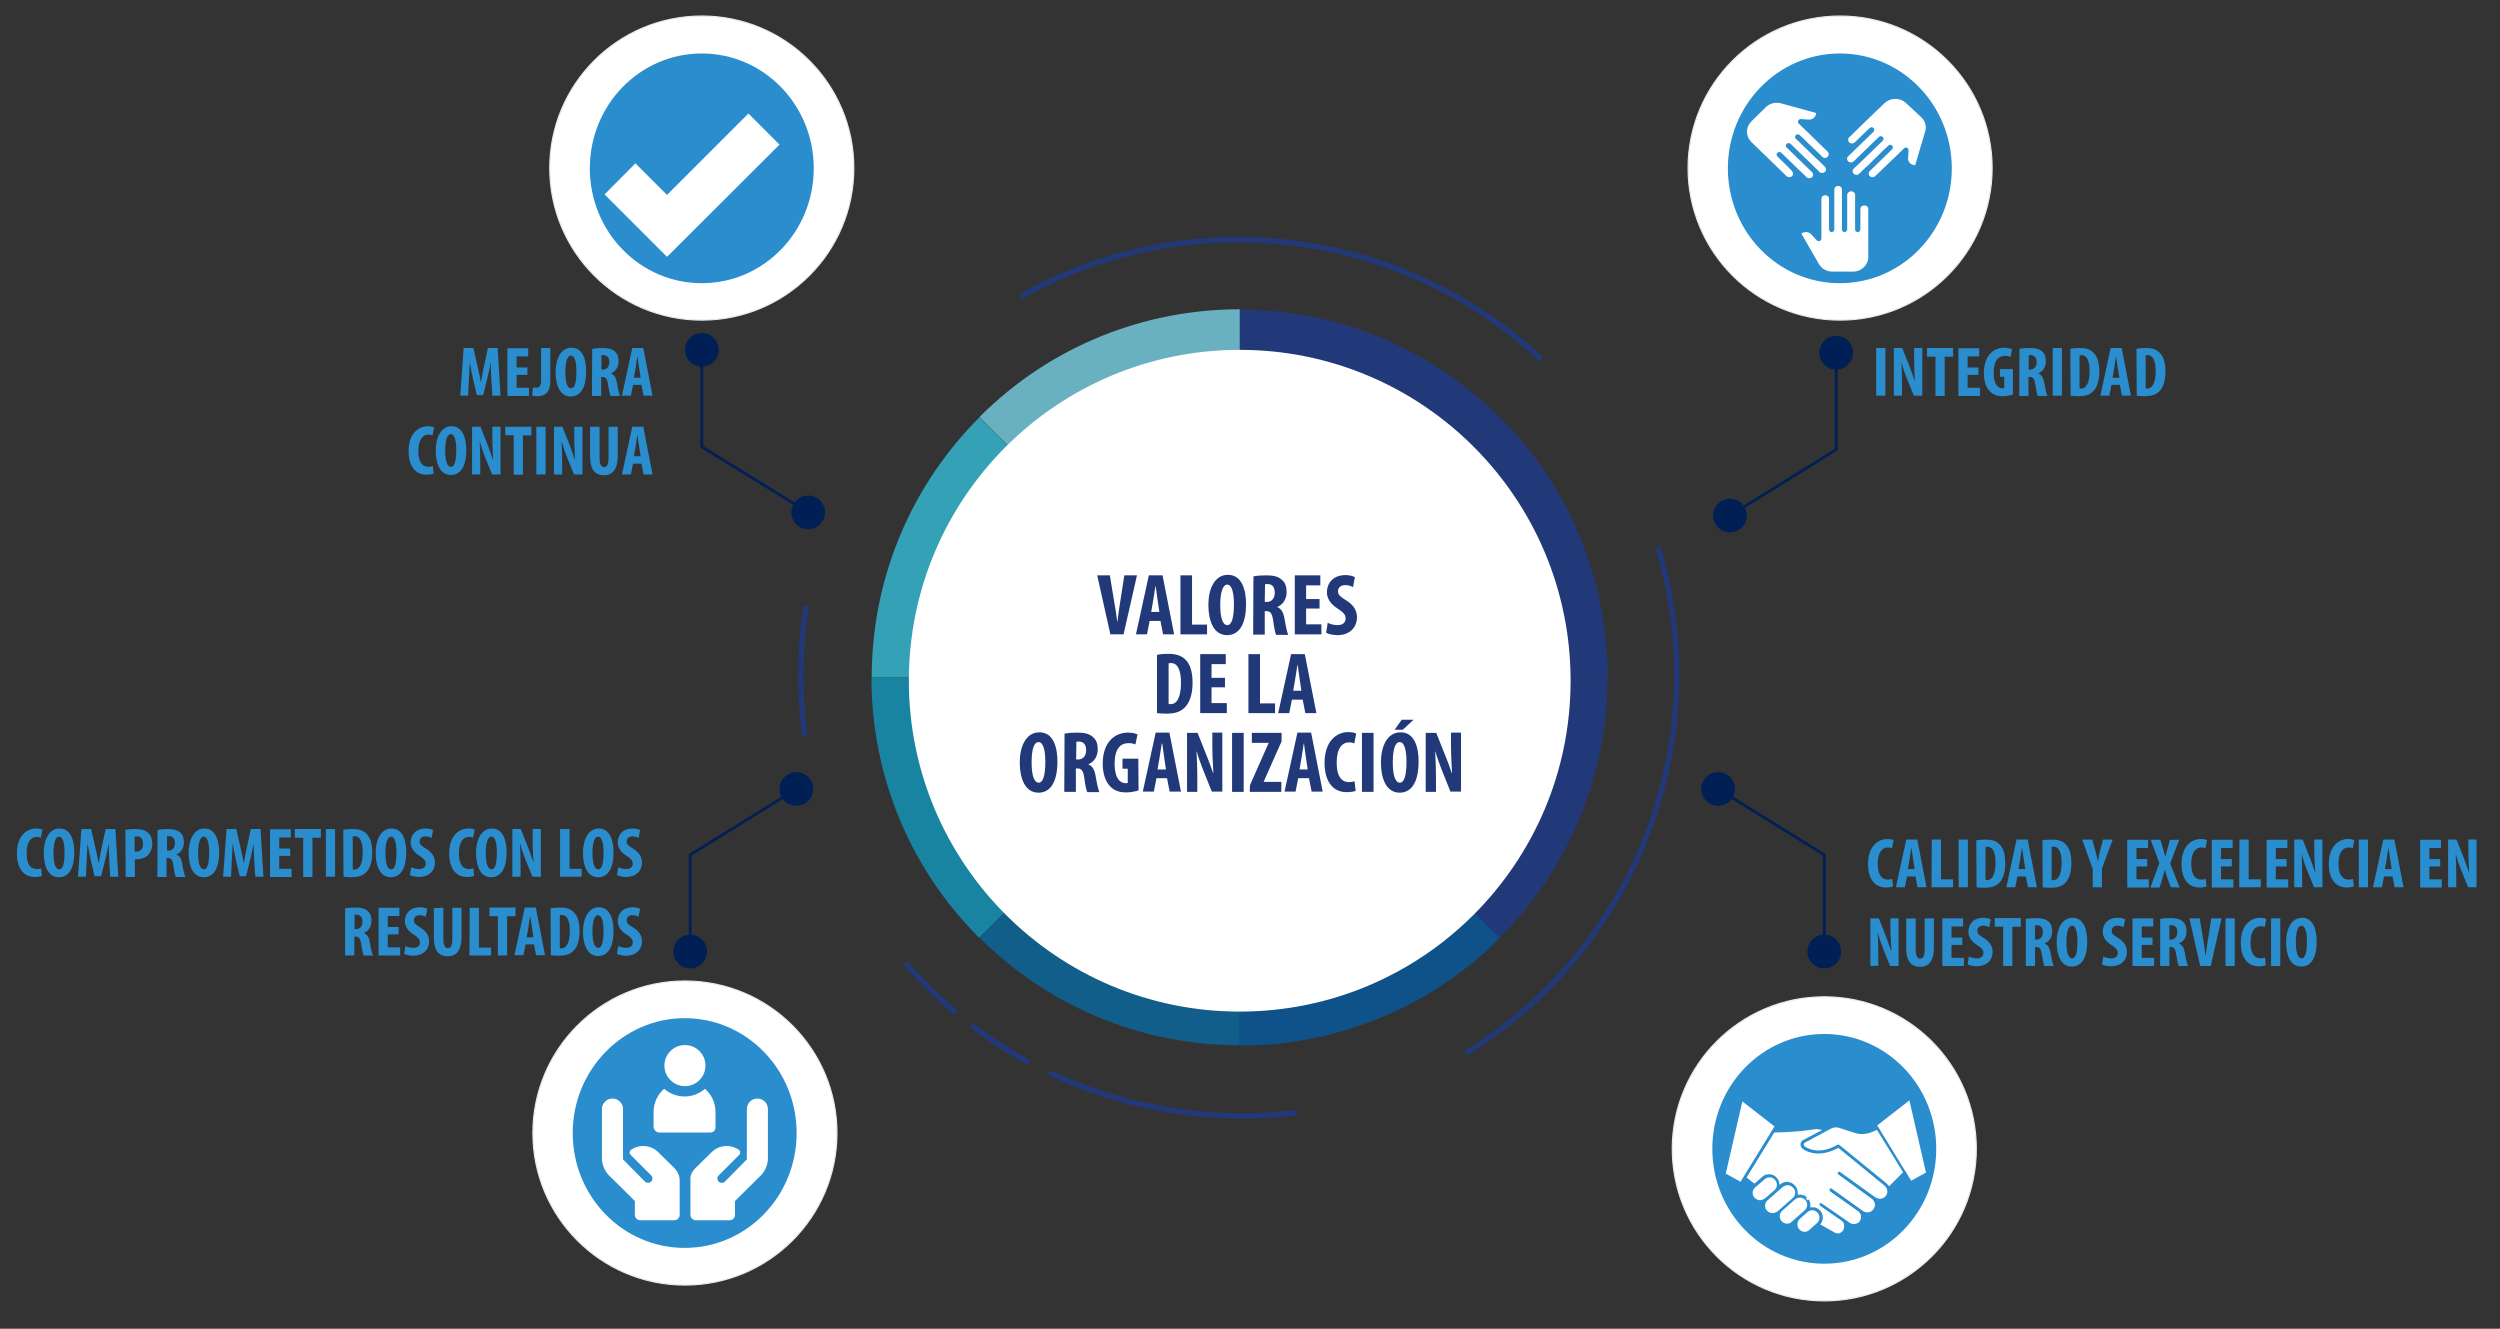 <?xml version="1.0" encoding="utf-8"?>
<!-- Generator: Adobe Illustrator 23.0.5, SVG Export Plug-In . SVG Version: 6.00 Build 0)  -->
<svg version="1.1" id="Capa_1" xmlns="http://www.w3.org/2000/svg" xmlns:xlink="http://www.w3.org/1999/xlink" x="0px" y="0px"
	 viewBox="0 0 949 504.4" style="enable-background:new 0 0 949 504.4;" xml:space="preserve">
<rect x="0" y="0" width="949" height="504.4" fill="#333333" stroke="none"/>
<style type="text/css">
	.st0{fill:#213979;}
	.st1{fill:#69B0C1;}
	.st2{fill:#34A1B7;}
	.st3{fill:#1984A2;}
	.st4{fill:#115E8B;}
	.st5{fill:#0F528A;}
	.st6{fill:#FFFFFF;}
	.st7{fill-rule:evenodd;clip-rule:evenodd;fill:#FFFFFF;stroke:#E6E9F0;stroke-width:0.478;stroke-miterlimit:10;}
	.st8{fill-rule:evenodd;clip-rule:evenodd;fill:#2A8DCE;}
	.st9{fill:#002055;}
	.st10{fill:none;stroke:#002055;stroke-width:1.063;stroke-miterlimit:10;}
	.st11{fill:#2A8DCE;}
	.st12{clip-path:url(#SVGID_2_);fill:#FFFFFF;}
	.st13{clip-path:url(#SVGID_4_);fill:#FFFFFF;}
	.st14{clip-path:url(#SVGID_6_);fill:#FFFFFF;}
</style>
<path class="st0" d="M569.3,158.4L569.3,158.4c-25.3-25.3-60.2-40.9-98.8-40.9v139.7L569.3,158.4z"/>
<path class="st1" d="M470.6,117.4L470.6,117.4c-35.8,0-71.5,13.6-98.8,40.9l98.8,98.8V117.4z"/>
<path class="st2" d="M371.8,158.4L371.8,158.4c-25.3,25.3-40.9,60.2-40.9,98.8h139.7L371.8,158.4z"/>
<path class="st3" d="M330.8,257.2L330.8,257.2c0,35.8,13.6,71.5,40.9,98.8l98.8-98.8L330.8,257.2z"/>
<path class="st4" d="M371.8,355.9L371.8,355.9c25.3,25.3,60.2,40.9,98.8,40.9V257.2L371.8,355.9z"/>
<path class="st5" d="M470.6,396.9L470.6,396.9c35.8,0,71.5-13.6,98.8-40.9l-98.8-98.8V396.9z"/>
<path class="st0" d="M569.3,356L569.3,356c25.3-25.3,40.9-60.2,40.9-98.8H470.6L569.3,356z"/>
<path class="st0" d="M610.3,257.2L610.3,257.2c0-35.8-13.6-71.5-40.9-98.8l-98.8,98.8H610.3z"/>
<circle class="st6" cx="470.6" cy="258.4" r="125.6"/>
<g>
	<g>
		<g>
			<path class="st0" d="M306.4,278.7c-2-15.9-1.9-31.8,0.5-47.6c0.2-1.3-1.8-1.9-2-0.6c-2.4,16.1-2.5,32.1-0.5,48.2
				C304.4,280,306.5,280,306.4,278.7L306.4,278.7z"/>
		</g>
	</g>
	<g>
		<g>
			<path class="st0" d="M363,383.2c-6.4-5.5-12.5-11.4-18-17.8c-0.9-1-2.3,0.5-1.5,1.5c5.6,6.4,11.6,12.3,18,17.8
				C362.6,385.5,364,384,363,383.2L363,383.2z"/>
		</g>
	</g>
	<g>
		<g>
			<path class="st0" d="M390.3,402c-7.1-3.9-13.9-8.4-20.4-13.2c-1.1-0.8-2.1,1-1,1.8c6.5,4.9,13.3,9.3,20.4,13.2
				C390.5,404.4,391.5,402.6,390.3,402L390.3,402z"/>
		</g>
	</g>
	<g>
		<g>
			<path class="st0" d="M491.5,421.4c-31.6,3.7-63.2-1.4-92-14.8c-1.2-0.6-2.3,1.2-1,1.8c29.2,13.5,61.1,18.8,93.1,15.1
				C492.8,423.3,492.8,421.2,491.5,421.4L491.5,421.4z"/>
		</g>
	</g>
	<g>
		<g>
			<path class="st0" d="M628.6,208.6c21.4,72.3-8.1,150.1-72.1,189.9c-1.1,0.7-0.1,2.5,1,1.8c64.8-40.2,94.7-119.1,73-192.2
				C630.3,206.8,628.3,207.3,628.6,208.6L628.6,208.6z"/>
		</g>
	</g>
	<g>
		<g>
			<path class="st0" d="M388.8,113c63.1-35.1,142.1-25.5,195,23.6c1,0.9,2.4-0.6,1.5-1.5c-53.6-49.7-133.6-59.5-197.5-23.9
				C386.6,111.9,387.7,113.7,388.8,113L388.8,113z"/>
		</g>
	</g>
</g>
<path class="st7" d="M698.5,6.1c31.9,0,57.7,25.9,57.7,57.7c0,31.9-25.9,57.7-57.7,57.7c-31.9,0-57.7-25.9-57.7-57.7
	C640.8,32,666.6,6.1,698.5,6.1z"/>
<path class="st8" d="M698.4,20.3c23.5,0,42.5,19.5,42.5,43.6c0,24.1-19,43.6-42.5,43.6S655.9,88,655.9,63.9
	C655.9,39.8,675,20.3,698.4,20.3z"/>
<path class="st7" d="M266.4,6.1c31.9,0,57.7,25.9,57.7,57.7c0,31.9-25.9,57.7-57.7,57.7c-31.9,0-57.7-25.9-57.7-57.7
	C208.7,32,234.5,6.1,266.4,6.1z"/>
<path class="st8" d="M266.4,20.3c23.5,0,42.5,19.5,42.5,43.6c0,24.1-19,43.6-42.5,43.6S223.9,88,223.9,63.9
	C223.9,39.8,242.9,20.3,266.4,20.3z"/>
<path class="st7" d="M260,372.4c31.9,0,57.7,25.9,57.7,57.7c0,31.9-25.9,57.7-57.7,57.7c-31.9,0-57.7-25.9-57.7-57.7
	C202.3,398.3,228.1,372.4,260,372.4z"/>
<path class="st8" d="M259.9,386.5c23.5,0,42.5,19.5,42.5,43.6c0,24.1-19,43.6-42.5,43.6s-42.5-19.5-42.5-43.6
	C217.4,406.1,236.5,386.5,259.9,386.5z"/>
<path class="st7" d="M692.5,378.4c31.9,0,57.7,25.9,57.7,57.7c0,31.9-25.9,57.7-57.7,57.7c-31.9,0-57.7-25.9-57.7-57.7
	C634.8,404.3,660.6,378.4,692.5,378.4z"/>
<path class="st8" d="M692.5,392.5c23.5,0,42.5,19.5,42.5,43.6c0,24.1-19,43.6-42.5,43.6S650,460.2,650,436.1
	C650,412,669,392.5,692.5,392.5z"/>
<g>
	<circle class="st9" cx="302.3" cy="299.5" r="6.4"/>
	<circle class="st9" cx="262" cy="361.2" r="6.4"/>
	<polyline class="st10" points="302.3,299.5 262,324.5 262,361.2 	"/>
</g>
<g>
	<circle class="st9" cx="652.2" cy="299.5" r="6.4"/>
	<circle class="st9" cx="692.5" cy="361.2" r="6.4"/>
	<polyline class="st10" points="652.2,299.5 692.5,324.5 692.5,361.2 	"/>
</g>
<g>
	<circle class="st9" cx="306.8" cy="194.5" r="6.4"/>
	<circle class="st9" cx="266.4" cy="132.8" r="6.4"/>
	<polyline class="st10" points="306.8,194.5 266.4,169.6 266.4,132.8 	"/>
</g>
<g>
	<circle class="st9" cx="656.7" cy="195.7" r="6.4"/>
	<circle class="st9" cx="697" cy="133.9" r="6.4"/>
	<polyline class="st10" points="656.7,195.7 697,170.7 697,133.9 	"/>
</g>
<g>
	<g>
		<path class="st0" d="M421.5,240.8l-5-22.4h4.8l1.6,9.7c0.4,2.4,0.9,5.2,1.2,7.8h0.1c0.3-2.7,0.7-5.4,1.1-7.9l1.5-9.6h4.8
			l-5.1,22.4L421.5,240.8L421.5,240.8z"/>
		<path class="st0" d="M436.4,235.7l-1,5.1h-4.2l4.9-22.4h5.2l4.4,22.4h-4.2l-1-5.1H436.4z M440.1,232.3l-0.7-4.7
			c-0.2-1.4-0.5-3.6-0.7-5.1h-0.1c-0.2,1.5-0.6,3.8-0.8,5.1l-0.8,4.7H440.1z"/>
		<path class="st0" d="M448.1,218.4h4.4v18.7h5.7v3.7h-10.1L448.1,218.4L448.1,218.4z"/>
		<path class="st0" d="M473,229.2c0,8.4-3,11.9-7.2,11.9c-5.1,0-7.1-5.4-7.1-11.5c0-6.1,2.4-11.4,7.4-11.4
			C471.5,218.2,473,224.1,473,229.2z M463.2,229.6c0,5.1,1,7.7,2.7,7.7c1.8,0,2.5-3.3,2.5-7.9c0-3.9-0.6-7.5-2.6-7.5
			C464.2,222,463.2,224.8,463.2,229.6z"/>
		<path class="st0" d="M475.8,218.8c1.4-0.3,3.1-0.4,4.8-0.4c2.4,0,4.5,0.3,6,1.7c1.4,1.2,1.8,2.7,1.8,4.7c0,2.4-1.2,4.6-3.5,5.6
			v0.1c1.5,0.6,2.3,2,2.7,4.4c0.4,2.5,1,5.2,1.4,6.1h-4.6c-0.3-0.6-0.8-2.9-1.1-5.4c-0.4-2.8-1.1-3.6-2.6-3.6h-0.6v8.9h-4.4
			L475.8,218.8L475.8,218.8z M480.1,228.5h0.8c1.9,0,3-1.5,3-3.5c0-1.9-0.8-3.3-2.7-3.3c-0.4,0-0.8,0-1,0.1L480.1,228.5L480.1,228.5
			z"/>
		<path class="st0" d="M500.9,231h-5.1v6h5.8v3.8h-10.1v-22.4h9.7v3.8h-5.4v5.2h5.1V231z"/>
		<path class="st0" d="M504,236.4c0.9,0.5,2.4,0.9,3.7,0.9c2.1,0,3.1-1.1,3.1-2.5c0-1.6-1-2.4-2.9-3.7c-3.1-1.9-4.2-4.2-4.2-6.2
			c0-3.6,2.4-6.6,7.1-6.6c1.5,0,2.9,0.4,3.5,0.8l-0.7,3.8c-0.6-0.4-1.6-0.8-2.9-0.8c-1.9,0-2.8,1.1-2.8,2.3c0,1.3,0.7,2,3.1,3.5
			c3,1.8,4.1,4.1,4.1,6.4c0,4.1-3,6.8-7.4,6.8c-1.8,0-3.6-0.5-4.3-0.9L504,236.4z"/>
		<path class="st0" d="M439.2,248.6c1.1-0.3,2.7-0.4,4.4-0.4c2.8,0,4.8,0.7,6.2,2c1.9,1.7,2.9,4.7,2.9,9c0,4.5-1.2,7.7-3.1,9.5
			c-1.5,1.5-3.7,2.2-6.8,2.2c-1.4,0-2.7-0.1-3.6-0.2L439.2,248.6L439.2,248.6z M443.6,267.2c0.2,0.1,0.5,0.1,0.8,0.1
			c2.1,0,3.9-2.1,3.9-8.2c0-4.6-1.2-7.4-3.8-7.4c-0.3,0-0.6,0-0.9,0.1V267.2z"/>
		<path class="st0" d="M465,260.9h-5.1v6h5.8v3.8h-10.1v-22.4h9.7v3.8h-5.4v5.2h5.1L465,260.9L465,260.9z"/>
		<path class="st0" d="M473.9,248.3h4.4V267h5.7v3.7h-10.1V248.3z"/>
		<path class="st0" d="M490.4,265.6l-1,5.1h-4.2l4.9-22.4h5.2l4.4,22.4h-4.2l-1-5.1H490.4z M494,262.2l-0.7-4.7
			c-0.2-1.4-0.5-3.6-0.7-5.1h-0.1c-0.2,1.5-0.6,3.8-0.8,5.1l-0.8,4.7L494,262.2L494,262.2z"/>
		<path class="st0" d="M401.4,289c0,8.4-3,11.9-7.2,11.9c-5.1,0-7.1-5.4-7.1-11.5c0-6.1,2.4-11.4,7.4-11.4
			C399.9,277.9,401.4,283.8,401.4,289z M391.6,289.4c0,5.1,1,7.7,2.7,7.7c1.8,0,2.5-3.3,2.5-7.9c0-3.9-0.6-7.5-2.6-7.5
			C392.5,281.7,391.6,284.5,391.6,289.4z"/>
		<path class="st0" d="M404.1,278.5c1.4-0.3,3.1-0.4,4.8-0.4c2.4,0,4.5,0.3,6,1.7c1.4,1.2,1.8,2.7,1.8,4.7c0,2.4-1.2,4.6-3.5,5.6
			v0.1c1.5,0.6,2.3,2,2.7,4.4c0.4,2.5,1,5.2,1.4,6.1h-4.6c-0.3-0.6-0.8-2.9-1.1-5.4c-0.4-2.8-1.1-3.6-2.6-3.6h-0.6v8.9h-4.4
			L404.1,278.5L404.1,278.5z M408.5,288.3h0.8c1.9,0,3-1.5,3-3.5c0-1.9-0.8-3.3-2.7-3.3c-0.4,0-0.8,0-1,0.1L408.5,288.3L408.5,288.3
			z"/>
		<path class="st0" d="M432.2,300c-1,0.4-3,0.8-4.7,0.8c-2.6,0-4.5-0.7-6-2.2c-1.9-1.9-3-5.2-2.9-9c0.1-8.1,4.8-11.5,9.5-11.5
			c1.7,0,3,0.3,3.7,0.7l-0.8,3.8c-0.6-0.3-1.5-0.5-2.6-0.5c-3,0-5.3,2-5.3,7.9c0,5.4,2.1,7.3,4.1,7.3c0.4,0,0.7,0,0.9-0.1v-5.4h-2
			V288h6L432.2,300L432.2,300z"/>
		<path class="st0" d="M439,295.4l-1,5.1h-4.2l4.9-22.4h5.2l4.4,22.4H444l-1-5.1H439z M442.6,292.1l-0.7-4.7
			c-0.2-1.4-0.5-3.6-0.7-5.1H441c-0.2,1.5-0.6,3.8-0.8,5.1l-0.8,4.7H442.6z"/>
		<path class="st0" d="M450.6,300.6v-22.4h4l3.5,8.8c0.7,1.7,1.8,4.6,2.4,6.5h0.1c-0.1-2.4-0.4-6.2-0.4-10.4v-5h3.8v22.4h-4
			l-3.4-8.5c-0.7-1.9-1.8-4.7-2.3-6.7h-0.1c0.1,2.3,0.3,5.7,0.3,10.2v5.1H450.6z"/>
		<path class="st0" d="M472.1,278.2v22.4h-4.4v-22.4H472.1z"/>
		<path class="st0" d="M474.5,298l7.1-16V282h-6.4v-3.8h11.3v3.2l-6.8,15.3v0.1h6.7v3.8h-12L474.5,298L474.5,298z"/>
		<path class="st0" d="M492.8,295.4l-1,5.1h-4.2l4.9-22.4h5.2l4.4,22.4h-4.2l-1-5.1H492.8z M496.4,292.1l-0.7-4.7
			c-0.2-1.4-0.5-3.6-0.7-5.1h-0.1c-0.2,1.5-0.6,3.8-0.8,5.1l-0.8,4.7H496.4z"/>
		<path class="st0" d="M514.6,300.2c-0.6,0.3-1.9,0.5-3.4,0.5c-5.7,0-8.4-4.7-8.4-11.1c0-8.4,4.7-11.7,9-11.7c1.5,0,2.6,0.3,3,0.6
			l-0.7,3.7c-0.5-0.2-1.1-0.4-2-0.4c-2.5,0-4.7,2.1-4.7,7.7c0,5.4,2,7.4,4.7,7.4c0.7,0,1.6-0.2,2.1-0.3L514.6,300.2z"/>
		<path class="st0" d="M521.4,278.2v22.4H517v-22.4H521.4z"/>
		<path class="st0" d="M538.5,289c0,8.4-3,11.9-7.2,11.9c-5.1,0-7.1-5.4-7.1-11.5c0-6.1,2.4-11.4,7.4-11.4
			C537,277.9,538.5,283.8,538.5,289z M528.7,289.4c0,5.1,1,7.7,2.7,7.7c1.8,0,2.5-3.3,2.5-7.9c0-3.9-0.6-7.5-2.6-7.5
			C529.6,281.7,528.7,284.5,528.7,289.4z M536.6,273.2l-4.1,3.8h-3.1l2.7-3.8H536.6z"/>
		<path class="st0" d="M541.2,300.6v-22.4h4l3.5,8.8c0.7,1.7,1.8,4.6,2.4,6.5h0.1c-0.1-2.4-0.4-6.2-0.4-10.4v-5h3.8v22.4h-4
			l-3.4-8.5c-0.7-1.9-1.8-4.7-2.3-6.7h-0.1c0.1,2.3,0.3,5.7,0.3,10.2v5.1H541.2z"/>
	</g>
</g>
<g>
	<g>
		<path class="st11" d="M715.7,132.1v18.1h-3.5v-18.1H715.7z"/>
		<path class="st11" d="M718.9,150.2v-18.1h3.2l2.8,7.1c0.5,1.4,1.4,3.7,1.9,5.3h0.1c-0.1-1.9-0.3-5.1-0.3-8.4v-4h3.1v18.1h-3.2
			l-2.8-6.9c-0.6-1.5-1.4-3.8-1.8-5.5h-0.1c0.1,1.8,0.2,4.6,0.2,8.3v4.1L718.9,150.2L718.9,150.2z"/>
		<path class="st11" d="M734.7,135.4h-3.2v-3.3h9.9v3.3h-3.2v14.9h-3.5L734.7,135.4L734.7,135.4z"/>
		<path class="st11" d="M751,142.3h-4.1v4.9h4.7v3.1h-8.2v-18.1h7.9v3.1h-4.4v4.2h4.1V142.3z"/>
		<path class="st11" d="M764,149.8c-0.8,0.3-2.4,0.6-3.8,0.6c-2.1,0-3.6-0.6-4.8-1.8c-1.6-1.5-2.4-4.2-2.3-7.3
			c0.1-6.6,3.8-9.3,7.7-9.3c1.4,0,2.4,0.3,3,0.5l-0.6,3c-0.5-0.3-1.2-0.4-2.1-0.4c-2.4,0-4.3,1.6-4.3,6.4c0,4.4,1.7,5.9,3.3,5.9
			c0.3,0,0.6,0,0.7-0.1V143h-1.6v-2.9h4.9V149.8L764,149.8z"/>
		<path class="st11" d="M766.6,132.4c1.1-0.2,2.5-0.3,3.8-0.3c1.9,0,3.7,0.3,4.8,1.3c1.1,1,1.4,2.2,1.4,3.8c0,1.9-0.9,3.7-2.8,4.5
			v0.1c1.2,0.5,1.9,1.6,2.2,3.6c0.4,2,0.8,4.2,1.2,4.9h-3.7c-0.2-0.5-0.6-2.3-0.9-4.3c-0.3-2.3-0.9-2.9-2.1-2.9h-0.5v7.2h-3.5
			L766.6,132.4L766.6,132.4z M770.1,140.3h0.6c1.5,0,2.4-1.2,2.4-2.8c0-1.5-0.6-2.6-2.2-2.7c-0.3,0-0.6,0-0.8,0.1L770.1,140.3
			L770.1,140.3z"/>
		<path class="st11" d="M782.7,132.1v18.1h-3.5v-18.1H782.7z"/>
		<path class="st11" d="M785.9,132.4c0.9-0.2,2.2-0.3,3.6-0.3c2.3,0,3.9,0.5,5,1.6c1.6,1.4,2.4,3.8,2.4,7.3c0,3.7-0.9,6.3-2.5,7.7
			c-1.2,1.2-3,1.7-5.5,1.7c-1.1,0-2.2-0.1-2.9-0.2L785.9,132.4L785.9,132.4z M789.4,147.4c0.2,0.1,0.4,0.1,0.6,0.1
			c1.7,0,3.2-1.7,3.2-6.7c0-3.7-1-6-3.1-6c-0.2,0-0.5,0-0.7,0.1L789.4,147.4L789.4,147.4z"/>
		<path class="st11" d="M801.5,146.1l-0.8,4.1h-3.4l3.9-18.1h4.2l3.5,18.1h-3.4l-0.8-4.1H801.5z M804.5,143.4l-0.6-3.8
			c-0.2-1.1-0.4-2.9-0.6-4.1h-0.1c-0.2,1.2-0.5,3.1-0.6,4.1l-0.7,3.8H804.5z"/>
		<path class="st11" d="M811,132.4c0.9-0.2,2.2-0.3,3.6-0.3c2.3,0,3.9,0.5,5,1.6c1.6,1.4,2.4,3.8,2.4,7.3c0,3.7-0.9,6.3-2.5,7.7
			c-1.2,1.2-3,1.7-5.5,1.7c-1.1,0-2.2-0.1-2.9-0.2L811,132.4L811,132.4z M814.5,147.4c0.2,0.1,0.4,0.1,0.6,0.1
			c1.7,0,3.2-1.7,3.2-6.7c0-3.7-1-6-3.1-6c-0.2,0-0.5,0-0.7,0.1V147.4z"/>
	</g>
</g>
<g>
	<g>
		<path class="st11" d="M718.6,336.5c-0.5,0.2-1.5,0.4-2.7,0.4c-4.6,0-6.8-3.8-6.8-8.9c0-6.8,3.8-9.5,7.3-9.5c1.2,0,2.1,0.2,2.4,0.5
			l-0.6,3c-0.4-0.2-0.9-0.3-1.6-0.3c-2,0-3.8,1.7-3.8,6.2c0,4.3,1.6,6,3.8,6c0.6,0,1.3-0.1,1.7-0.3L718.6,336.5z"/>
		<path class="st11" d="M723.9,332.7l-0.8,4.1h-3.4l3.9-18.1h4.2l3.5,18.1h-3.4l-0.8-4.1H723.9z M726.8,329.9l-0.6-3.8
			c-0.2-1.1-0.4-2.9-0.6-4.1h-0.1c-0.2,1.2-0.5,3.1-0.6,4.1l-0.7,3.8H726.8z"/>
		<path class="st11" d="M733.3,318.7h3.5v15.1h4.6v3h-8.2L733.3,318.7L733.3,318.7z"/>
		<path class="st11" d="M747,318.7v18.1h-3.5v-18.1H747z"/>
		<path class="st11" d="M750.2,319c0.9-0.2,2.2-0.3,3.6-0.3c2.3,0,3.9,0.5,5,1.6c1.6,1.4,2.4,3.8,2.4,7.3c0,3.7-0.9,6.3-2.5,7.7
			c-1.2,1.2-3,1.7-5.5,1.7c-1.1,0-2.2-0.1-2.9-0.2L750.2,319L750.2,319z M753.7,334c0.2,0.1,0.4,0.1,0.6,0.1c1.7,0,3.2-1.7,3.2-6.7
			c0-3.7-1-6-3.1-6c-0.2,0-0.5,0-0.7,0.1L753.7,334L753.7,334z"/>
		<path class="st11" d="M765.8,332.7l-0.8,4.1h-3.4l3.9-18.1h4.2l3.5,18.1h-3.4l-0.8-4.1H765.8z M768.8,329.9l-0.6-3.8
			c-0.2-1.1-0.4-2.9-0.6-4.1h-0.1c-0.2,1.2-0.5,3.1-0.6,4.1l-0.7,3.8H768.8z"/>
		<path class="st11" d="M775.3,319c0.9-0.2,2.2-0.3,3.6-0.3c2.3,0,3.9,0.5,5,1.6c1.6,1.4,2.4,3.8,2.4,7.3c0,3.7-0.9,6.3-2.5,7.7
			c-1.2,1.2-3,1.7-5.5,1.7c-1.1,0-2.2-0.1-2.9-0.2L775.3,319L775.3,319z M778.8,334c0.2,0.1,0.4,0.1,0.6,0.1c1.7,0,3.2-1.7,3.2-6.7
			c0-3.7-1-6-3.1-6c-0.2,0-0.5,0-0.7,0.1V334z"/>
		<path class="st11" d="M794.4,336.8v-6.9l-4-11.2h3.8l1.2,4.3c0.3,1.2,0.7,2.5,0.9,3.8h0.1c0.2-1.3,0.5-2.6,0.8-3.9l1.1-4.2h3.7
			l-4.1,11v7.1H794.4z"/>
		<path class="st11" d="M815.2,328.9H811v4.9h4.7v3.1h-8.2v-18.1h7.9v3.1H811v4.2h4.1V328.9z"/>
		<path class="st11" d="M824,336.8l-1.2-3.3c-0.4-1-0.6-2.1-1-3.2h-0.1c-0.3,1.2-0.6,2.3-0.9,3.3l-1,3.3h-3.5l3.4-9.3l-3.3-8.8h3.7
			l1,3.4c0.3,0.9,0.5,1.9,0.8,2.9h0.1c0.3-1.1,0.5-2,0.8-3l0.9-3.3h3.5l-3.4,9l3.6,9.1L824,336.8L824,336.8z"/>
		<path class="st11" d="M837.6,336.5c-0.5,0.2-1.5,0.4-2.7,0.4c-4.6,0-6.8-3.8-6.8-8.9c0-6.8,3.8-9.5,7.3-9.5c1.2,0,2.1,0.2,2.4,0.5
			l-0.6,3c-0.4-0.2-0.9-0.3-1.6-0.3c-2,0-3.8,1.7-3.8,6.2c0,4.3,1.6,6,3.8,6c0.6,0,1.3-0.1,1.7-0.3L837.6,336.5z"/>
		<path class="st11" d="M847.2,328.9h-4.1v4.9h4.7v3.1h-8.2v-18.1h7.9v3.1h-4.4v4.2h4.1V328.9z"/>
		<path class="st11" d="M850.1,318.7h3.5v15.1h4.6v3h-8.2L850.1,318.7L850.1,318.7z"/>
		<path class="st11" d="M868,328.9h-4.1v4.9h4.7v3.1h-8.2v-18.1h7.9v3.1h-4.4v4.2h4.1V328.9z"/>
		<path class="st11" d="M870.9,336.8v-18.1h3.2l2.8,7.1c0.5,1.4,1.4,3.7,1.9,5.3h0.1c-0.1-1.9-0.4-5.1-0.4-8.4v-4h3.1v18.1h-3.2
			l-2.8-6.9c-0.6-1.5-1.4-3.8-1.8-5.5h-0.1c0.1,1.8,0.2,4.6,0.2,8.3v4.1L870.9,336.8L870.9,336.8z"/>
		<path class="st11" d="M893.5,336.5c-0.5,0.2-1.5,0.4-2.7,0.4c-4.6,0-6.8-3.8-6.8-8.9c0-6.8,3.8-9.5,7.3-9.5c1.2,0,2.1,0.2,2.4,0.5
			l-0.6,3c-0.4-0.2-0.9-0.3-1.6-0.3c-2,0-3.8,1.7-3.8,6.2c0,4.3,1.6,6,3.8,6c0.6,0,1.3-0.1,1.7-0.3L893.5,336.5z"/>
		<path class="st11" d="M898.9,318.7v18.1h-3.5v-18.1H898.9z"/>
		<path class="st11" d="M905,332.7l-0.8,4.1h-3.4l3.9-18.1h4.2l3.5,18.1H909l-0.8-4.1H905z M907.9,329.9l-0.6-3.8
			c-0.2-1.1-0.4-2.9-0.6-4.1h-0.1c-0.2,1.2-0.5,3.1-0.6,4.1l-0.7,3.8H907.9z"/>
		<path class="st11" d="M926.3,328.9h-4.1v4.9h4.7v3.1h-8.2v-18.1h7.9v3.1h-4.4v4.2h4.1V328.9z"/>
		<path class="st11" d="M929.3,336.8v-18.1h3.2l2.8,7.1c0.5,1.4,1.4,3.7,1.9,5.3h0.1c-0.1-1.9-0.3-5.1-0.3-8.4v-4h3.1v18.1h-3.2
			l-2.8-6.9c-0.6-1.5-1.4-3.8-1.8-5.5h-0.1c0.1,1.8,0.2,4.6,0.2,8.3v4.1L929.3,336.8L929.3,336.8z"/>
		<path class="st11" d="M710,366.7v-18.1h3.2l2.8,7.1c0.5,1.4,1.4,3.7,1.9,5.3h0.1c-0.1-1.9-0.4-5.1-0.4-8.4v-4h3.1v18.1h-3.2
			l-2.8-6.9c-0.6-1.5-1.4-3.8-1.8-5.5h-0.1c0.1,1.8,0.2,4.6,0.2,8.2v4.1L710,366.7L710,366.7z"/>
		<path class="st11" d="M727.2,348.6v11.8c0,2.7,0.8,3.5,1.7,3.5c1,0,1.7-0.7,1.7-3.5v-11.8h3.5v11.2c0,4.7-1.7,7.2-5.2,7.2
			c-3.8,0-5.3-2.6-5.3-7.1v-11.2L727.2,348.6L727.2,348.6z"/>
		<path class="st11" d="M744.9,358.7h-4.1v4.9h4.7v3.1h-8.2v-18.1h7.9v3.1h-4.4v4.2h4.1V358.7z"/>
		<path class="st11" d="M747.4,363.1c0.7,0.4,2,0.7,3,0.7c1.7,0,2.5-0.9,2.5-2c0-1.3-0.8-2-2.3-3c-2.5-1.5-3.4-3.4-3.4-5.1
			c0-2.9,1.9-5.3,5.7-5.3c1.2,0,2.3,0.3,2.8,0.6l-0.6,3c-0.5-0.3-1.3-0.6-2.3-0.6c-1.5,0-2.2,0.9-2.2,1.9c0,1.1,0.5,1.6,2.5,2.8
			c2.4,1.5,3.3,3.3,3.3,5.2c0,3.3-2.4,5.5-6,5.5c-1.5,0-2.9-0.4-3.5-0.7L747.4,363.1z"/>
		<path class="st11" d="M760.4,351.8h-3.2v-3.3h9.9v3.3h-3.2v14.9h-3.5V351.8z"/>
		<path class="st11" d="M769,348.8c1.1-0.2,2.5-0.3,3.8-0.3c1.9,0,3.7,0.3,4.8,1.3c1.1,1,1.4,2.2,1.4,3.8c0,1.9-0.9,3.7-2.8,4.5v0.1
			c1.2,0.5,1.9,1.6,2.2,3.6c0.4,2,0.8,4.2,1.2,4.9H776c-0.2-0.5-0.6-2.3-0.9-4.3c-0.3-2.3-0.9-2.9-2.1-2.9h-0.5v7.2H769L769,348.8
			L769,348.8z M772.5,356.7h0.6c1.5,0,2.4-1.2,2.4-2.8c0-1.5-0.6-2.6-2.2-2.7c-0.3,0-0.6,0-0.8,0.1V356.7L772.5,356.7z"/>
		<path class="st11" d="M792.3,357.3c0,6.8-2.4,9.6-5.9,9.6c-4.1,0-5.7-4.4-5.7-9.3c0-4.9,2-9.2,6-9.2
			C791.1,348.3,792.3,353.2,792.3,357.3z M784.4,357.6c0,4.1,0.8,6.2,2.2,6.2c1.5,0,2-2.7,2-6.4c0-3.2-0.5-6-2.1-6
			C785.2,351.4,784.4,353.7,784.4,357.6z"/>
		<path class="st11" d="M798.4,363.1c0.7,0.4,2,0.7,3,0.7c1.7,0,2.5-0.9,2.5-2c0-1.3-0.8-2-2.3-3c-2.5-1.5-3.4-3.4-3.4-5.1
			c0-2.9,1.9-5.3,5.7-5.3c1.2,0,2.3,0.3,2.8,0.6l-0.6,3c-0.5-0.3-1.3-0.6-2.3-0.6c-1.5,0-2.2,0.9-2.2,1.9c0,1.1,0.5,1.6,2.5,2.8
			c2.4,1.5,3.3,3.3,3.3,5.2c0,3.3-2.4,5.5-6,5.5c-1.5,0-2.9-0.4-3.5-0.7L798.4,363.1z"/>
		<path class="st11" d="M817.1,358.7h-4.1v4.9h4.7v3.1h-8.2v-18.1h7.9v3.1h-4.4v4.2h4.1V358.7z"/>
		<path class="st11" d="M820,348.8c1.1-0.2,2.5-0.3,3.8-0.3c1.9,0,3.7,0.3,4.8,1.3c1.1,1,1.4,2.2,1.4,3.8c0,1.9-0.9,3.7-2.8,4.5v0.1
			c1.2,0.5,1.9,1.6,2.2,3.6c0.3,2,0.8,4.2,1.2,4.9H827c-0.2-0.5-0.6-2.3-0.9-4.3c-0.3-2.3-0.9-2.9-2.1-2.9h-0.5v7.2H820L820,348.8
			L820,348.8z M823.5,356.7h0.6c1.5,0,2.4-1.2,2.4-2.8c0-1.5-0.6-2.6-2.2-2.7c-0.3,0-0.6,0-0.8,0.1L823.5,356.7L823.5,356.7z"/>
		<path class="st11" d="M835.2,366.7l-4.1-18.1h3.9l1.3,7.8c0.3,1.9,0.7,4.2,0.9,6.3h0.1c0.2-2.1,0.5-4.3,0.9-6.4l1.2-7.7h3.9
			l-4.1,18.1H835.2L835.2,366.7z"/>
		<path class="st11" d="M848.3,348.6v18.1h-3.5v-18.1H848.3z"/>
		<path class="st11" d="M860.1,366.4c-0.5,0.2-1.5,0.4-2.7,0.4c-4.6,0-6.8-3.8-6.8-8.9c0-6.8,3.8-9.5,7.3-9.5c1.2,0,2.1,0.2,2.4,0.5
			l-0.6,3c-0.4-0.2-0.9-0.3-1.6-0.3c-2,0-3.8,1.7-3.8,6.2c0,4.3,1.6,6,3.8,6c0.6,0,1.3-0.1,1.7-0.3L860.1,366.4z"/>
		<path class="st11" d="M865.6,348.6v18.1h-3.5v-18.1H865.6z"/>
		<path class="st11" d="M879.4,357.3c0,6.8-2.4,9.6-5.9,9.6c-4.1,0-5.7-4.4-5.7-9.3c0-4.9,2-9.2,6-9.2
			C878.2,348.3,879.4,353.2,879.4,357.3z M871.5,357.6c0,4.1,0.8,6.2,2.2,6.2c1.5,0,2-2.7,2-6.4c0-3.2-0.5-6-2.1-6
			C872.3,351.4,871.5,353.7,871.5,357.6z"/>
	</g>
</g>
<g>
	<g>
		<path class="st11" d="M15.9,332.5c-0.5,0.2-1.5,0.4-2.7,0.4c-4.6,0-6.8-3.8-6.8-8.9c0-6.8,3.8-9.5,7.3-9.5c1.2,0,2.1,0.2,2.4,0.5
			l-0.6,3c-0.4-0.2-0.9-0.3-1.6-0.3c-2,0-3.8,1.7-3.8,6.2c0,4.3,1.6,6,3.8,6c0.6,0,1.3-0.1,1.7-0.3L15.9,332.5z"/>
		<path class="st11" d="M28.2,323.4c0,6.8-2.4,9.6-5.9,9.6c-4.1,0-5.7-4.4-5.7-9.3c0-4.9,2-9.2,6-9.2
			C27,314.5,28.2,319.3,28.2,323.4z M20.3,323.8c0,4.1,0.8,6.2,2.2,6.2c1.5,0,2-2.7,2-6.4c0-3.2-0.5-6-2.1-6
			C21.1,317.6,20.3,319.9,20.3,323.8z"/>
		<path class="st11" d="M41.5,326.5c-0.1-1.7-0.2-4.1-0.2-6h-0.1c-0.3,1.9-0.8,4.2-1.2,5.6l-1.6,6.5h-2.5l-1.5-6.4
			c-0.3-1.5-0.8-3.7-1.1-5.7h-0.1c-0.1,2-0.2,4.2-0.3,6l-0.3,6.3h-3l1.3-18.1h3.7l1.5,6.6c0.5,2.3,1,4.3,1.3,6.3h0.1
			c0.3-2,0.7-4.1,1.2-6.3l1.4-6.6h3.7l1.1,18.1h-3.1L41.5,326.5z"/>
		<path class="st11" d="M47.6,315c1-0.2,2.3-0.3,3.7-0.3c2.1,0,3.7,0.3,4.9,1.4c1.1,0.9,1.6,2.4,1.6,4c0,2-0.6,3.3-1.5,4.4
			c-1.1,1.2-3,1.7-4.4,1.7c-0.2,0-0.5,0-0.7,0v6.7h-3.5L47.6,315L47.6,315z M51.1,323.2c0.2,0.1,0.3,0.1,0.6,0.1
			c1.8,0,2.6-1.3,2.6-3c0-1.6-0.6-2.8-2.3-2.8c-0.3,0-0.6,0.1-0.9,0.1L51.1,323.2L51.1,323.2z"/>
		<path class="st11" d="M59.8,315c1.1-0.2,2.5-0.3,3.8-0.3c1.9,0,3.7,0.3,4.8,1.3c1.1,1,1.4,2.2,1.4,3.8c0,1.9-0.9,3.7-2.8,4.5v0.1
			c1.2,0.5,1.9,1.6,2.2,3.6c0.3,2,0.8,4.2,1.2,4.9h-3.7c-0.2-0.5-0.6-2.3-0.9-4.3c-0.3-2.3-0.9-2.9-2.1-2.9h-0.5v7.2h-3.5
			C59.8,332.8,59.8,315,59.8,315z M63.4,322.9H64c1.5,0,2.4-1.2,2.4-2.8c0-1.5-0.6-2.6-2.2-2.7c-0.3,0-0.6,0-0.8,0.1L63.4,322.9
			L63.4,322.9z"/>
		<path class="st11" d="M83.2,323.4c0,6.8-2.4,9.6-5.9,9.6c-4.1,0-5.7-4.4-5.7-9.3c0-4.9,2-9.2,6-9.2
			C81.9,314.5,83.2,319.3,83.2,323.4z M75.2,323.8c0,4.1,0.8,6.2,2.2,6.2c1.5,0,2-2.7,2-6.4c0-3.2-0.5-6-2.1-6
			C76,317.6,75.2,319.9,75.2,323.8z"/>
		<path class="st11" d="M96.5,326.5c-0.1-1.7-0.2-4.1-0.2-6h-0.1c-0.3,1.9-0.8,4.2-1.2,5.6l-1.6,6.5H91l-1.5-6.4
			c-0.3-1.5-0.8-3.7-1.1-5.7h-0.1c-0.1,2-0.2,4.2-0.3,6l-0.3,6.3h-3l1.3-18.1h3.7l1.5,6.6c0.5,2.3,1,4.3,1.3,6.3h0.1
			c0.3-2,0.7-4.1,1.2-6.3l1.4-6.6h3.7l1.1,18.1h-3.1L96.5,326.5z"/>
		<path class="st11" d="M110.2,324.9H106v4.9h4.7v3.1h-8.2v-18.1h7.9v3.1H106v4.2h4.1L110.2,324.9L110.2,324.9z"/>
		<path class="st11" d="M115.1,318h-3.2v-3.3h9.9v3.3h-3.2v14.9h-3.5V318z"/>
		<path class="st11" d="M127.2,314.7v18.1h-3.5v-18.1H127.2z"/>
		<path class="st11" d="M130.3,315c0.9-0.2,2.2-0.3,3.6-0.3c2.3,0,3.9,0.5,5,1.6c1.6,1.4,2.4,3.8,2.4,7.3c0,3.7-0.9,6.3-2.5,7.7
			c-1.2,1.2-3,1.7-5.5,1.7c-1.1,0-2.2-0.1-2.9-0.2L130.3,315L130.3,315z M133.9,330c0.2,0.1,0.4,0.1,0.6,0.1c1.7,0,3.2-1.7,3.2-6.7
			c0-3.7-1-6-3.1-6c-0.2,0-0.5,0-0.7,0.1C133.9,317.5,133.9,330,133.9,330z"/>
		<path class="st11" d="M154.2,323.4c0,6.8-2.4,9.6-5.9,9.6c-4.1,0-5.7-4.4-5.7-9.3c0-4.9,2-9.2,6-9.2
			C153,314.5,154.2,319.3,154.2,323.4z M146.3,323.8c0,4.1,0.8,6.2,2.2,6.2c1.5,0,2-2.7,2-6.4c0-3.2-0.5-6-2.1-6
			C147.1,317.6,146.3,319.9,146.3,323.8z"/>
		<path class="st11" d="M156.1,329.2c0.7,0.4,2,0.7,3,0.7c1.7,0,2.5-0.9,2.5-2c0-1.3-0.8-2-2.3-3c-2.5-1.5-3.4-3.4-3.4-5.1
			c0-2.9,1.9-5.3,5.7-5.3c1.2,0,2.3,0.3,2.8,0.6l-0.6,3c-0.5-0.3-1.3-0.6-2.3-0.6c-1.5,0-2.2,0.9-2.2,1.9c0,1.1,0.5,1.6,2.5,2.8
			c2.4,1.5,3.3,3.3,3.3,5.2c0,3.3-2.4,5.5-6,5.5c-1.5,0-2.9-0.4-3.5-0.7L156.1,329.2z"/>
		<path class="st11" d="M180,332.5c-0.5,0.2-1.5,0.4-2.7,0.4c-4.6,0-6.8-3.8-6.8-8.9c0-6.8,3.8-9.5,7.3-9.5c1.2,0,2.1,0.2,2.4,0.5
			l-0.6,3c-0.4-0.2-0.9-0.3-1.6-0.3c-2,0-3.8,1.7-3.8,6.2c0,4.3,1.6,6,3.8,6c0.6,0,1.3-0.1,1.7-0.3L180,332.5z"/>
		<path class="st11" d="M192.3,323.4c0,6.8-2.4,9.6-5.9,9.6c-4.1,0-5.7-4.4-5.7-9.3c0-4.9,2-9.2,6-9.2
			C191.1,314.5,192.3,319.3,192.3,323.4z M184.4,323.8c0,4.1,0.8,6.2,2.2,6.2c1.5,0,2-2.7,2-6.4c0-3.2-0.5-6-2.1-6
			C185.2,317.6,184.4,319.9,184.4,323.8z"/>
		<path class="st11" d="M194.5,332.8v-18.1h3.2l2.8,7.1c0.5,1.4,1.4,3.7,1.9,5.3h0.1c-0.1-1.9-0.3-5.1-0.3-8.4v-4h3.1v18.1h-3.2
			l-2.8-6.9c-0.6-1.5-1.4-3.8-1.8-5.5h-0.1c0.1,1.8,0.2,4.6,0.2,8.3v4.1L194.5,332.8L194.5,332.8z"/>
		<path class="st11" d="M212.7,314.7h3.5v15.1h4.6v3h-8.2V314.7z"/>
		<path class="st11" d="M232.9,323.4c0,6.8-2.4,9.6-5.9,9.6c-4.1,0-5.7-4.4-5.7-9.3c0-4.9,2-9.2,6-9.2
			C231.6,314.5,232.9,319.3,232.9,323.4z M224.9,323.8c0,4.1,0.8,6.2,2.2,6.2c1.5,0,2-2.7,2-6.4c0-3.2-0.5-6-2.1-6
			C225.7,317.6,224.9,319.9,224.9,323.8z"/>
		<path class="st11" d="M234.7,329.2c0.7,0.4,2,0.7,3,0.7c1.7,0,2.5-0.9,2.5-2c0-1.3-0.8-2-2.3-3c-2.5-1.5-3.4-3.4-3.4-5.1
			c0-2.9,1.9-5.3,5.7-5.3c1.2,0,2.3,0.3,2.8,0.6l-0.6,3c-0.5-0.3-1.3-0.6-2.3-0.6c-1.5,0-2.2,0.9-2.2,1.9c0,1.1,0.5,1.6,2.5,2.8
			c2.4,1.5,3.3,3.3,3.3,5.2c0,3.3-2.4,5.5-6,5.5c-1.5,0-2.9-0.4-3.5-0.7L234.7,329.2z"/>
		<path class="st11" d="M131,344.8c1.1-0.2,2.5-0.3,3.8-0.3c1.9,0,3.7,0.3,4.8,1.3c1.1,1,1.4,2.2,1.4,3.8c0,1.9-0.9,3.7-2.8,4.5v0.1
			c1.2,0.5,1.9,1.6,2.2,3.6c0.3,2,0.8,4.2,1.2,4.9H138c-0.2-0.5-0.6-2.3-0.9-4.3c-0.3-2.3-0.9-2.9-2.1-2.9h-0.5v7.2H131V344.8z
			 M134.6,352.7h0.6c1.5,0,2.4-1.2,2.4-2.8c0-1.5-0.6-2.6-2.2-2.7c-0.3,0-0.6,0-0.8,0.1L134.6,352.7L134.6,352.7z"/>
		<path class="st11" d="M151.3,354.7h-4.1v4.9h4.7v3.1h-8.2v-18.1h7.9v3.1h-4.4v4.2h4.1L151.3,354.7L151.3,354.7z"/>
		<path class="st11" d="M153.9,359.1c0.7,0.4,2,0.7,3,0.7c1.7,0,2.5-0.9,2.5-2c0-1.3-0.8-2-2.3-3c-2.5-1.5-3.4-3.4-3.4-5.1
			c0-2.9,1.9-5.3,5.7-5.3c1.2,0,2.3,0.3,2.8,0.6l-0.6,3c-0.5-0.3-1.3-0.6-2.3-0.6c-1.5,0-2.2,0.9-2.2,1.9c0,1.1,0.5,1.6,2.5,2.8
			c2.4,1.5,3.3,3.3,3.3,5.2c0,3.3-2.4,5.5-6,5.5c-1.5,0-2.9-0.4-3.5-0.7L153.9,359.1z"/>
		<path class="st11" d="M168.3,344.6v11.8c0,2.7,0.8,3.5,1.7,3.5c1,0,1.7-0.7,1.7-3.5v-11.8h3.5v11.2c0,4.6-1.7,7.2-5.2,7.2
			c-3.8,0-5.3-2.6-5.3-7.1v-11.2L168.3,344.6L168.3,344.6z"/>
		<path class="st11" d="M178.3,344.6h3.5v15.1h4.6v3h-8.2L178.3,344.6L178.3,344.6z"/>
		<path class="st11" d="M189,347.8h-3.2v-3.3h9.9v3.3h-3.2v14.9H189L189,347.8L189,347.8z"/>
		<path class="st11" d="M199.5,358.5l-0.8,4.1h-3.4l3.9-18.1h4.2l3.5,18.1h-3.4l-0.8-4.1H199.5z M202.5,355.8l-0.6-3.8
			c-0.2-1.1-0.4-2.9-0.6-4.1h-0.1c-0.2,1.2-0.5,3.1-0.6,4.1l-0.7,3.8L202.5,355.8L202.5,355.8z"/>
		<path class="st11" d="M209,344.8c0.9-0.2,2.2-0.3,3.6-0.3c2.3,0,3.9,0.5,5,1.6c1.6,1.4,2.4,3.8,2.4,7.3c0,3.7-0.9,6.3-2.5,7.7
			c-1.2,1.2-3,1.7-5.5,1.7c-1.1,0-2.2-0.1-2.9-0.2L209,344.8L209,344.8z M212.5,359.9c0.2,0.1,0.4,0.1,0.6,0.1
			c1.7,0,3.2-1.7,3.2-6.7c0-3.7-1-6-3.1-6c-0.2,0-0.5,0-0.7,0.1V359.9z"/>
		<path class="st11" d="M232.9,353.3c0,6.8-2.4,9.6-5.9,9.6c-4.1,0-5.7-4.4-5.7-9.3c0-4.9,2-9.2,6-9.2
			C231.6,344.3,232.9,349.2,232.9,353.3z M224.9,353.6c0,4.1,0.8,6.2,2.2,6.2c1.5,0,2-2.7,2-6.4c0-3.2-0.5-6-2.1-6
			C225.7,347.4,224.9,349.7,224.9,353.6z"/>
		<path class="st11" d="M234.7,359.1c0.7,0.4,2,0.7,3,0.7c1.7,0,2.5-0.9,2.5-2c0-1.3-0.8-2-2.3-3c-2.5-1.5-3.4-3.4-3.4-5.1
			c0-2.9,1.9-5.3,5.7-5.3c1.2,0,2.3,0.3,2.8,0.6l-0.6,3c-0.5-0.3-1.3-0.6-2.3-0.6c-1.5,0-2.2,0.9-2.2,1.9c0,1.1,0.5,1.6,2.5,2.8
			c2.4,1.5,3.3,3.3,3.3,5.2c0,3.3-2.4,5.5-6,5.5c-1.5,0-2.9-0.4-3.5-0.7L234.7,359.1z"/>
	</g>
</g>
<g>
	<g>
		<path class="st11" d="M186.5,143.9c-0.1-1.7-0.2-4.1-0.2-6h-0.1c-0.3,1.9-0.8,4.2-1.2,5.6l-1.6,6.5H181l-1.5-6.4
			c-0.3-1.5-0.8-3.7-1.1-5.7h-0.1c-0.1,2-0.2,4.2-0.3,6l-0.3,6.3h-3l1.3-18.1h3.7l1.5,6.6c0.5,2.3,1,4.3,1.3,6.3h0.1
			c0.3-2,0.7-4.1,1.2-6.3l1.4-6.6h3.7l1.1,18.1h-3.1L186.5,143.9z"/>
		<path class="st11" d="M200.2,142.3h-4.1v4.9h4.7v3.1h-8.2v-18.1h7.9v3.1h-4.4v4.2h4.1L200.2,142.3L200.2,142.3z"/>
		<path class="st11" d="M205.4,132.1h3.5v12.3c0,5.2-2.5,6-5.1,6c-0.7,0-1.4-0.1-1.8-0.3l0.3-3c0.3,0.1,0.7,0.1,1.2,0.1
			c1,0,1.9-0.4,1.9-2.7L205.4,132.1L205.4,132.1z"/>
		<path class="st11" d="M222.5,140.9c0,6.8-2.4,9.6-5.9,9.6c-4.1,0-5.7-4.4-5.7-9.3c0-4.9,2-9.2,6-9.2
			C221.3,131.9,222.5,136.7,222.5,140.9z M214.6,141.2c0,4.1,0.8,6.2,2.2,6.2c1.5,0,2-2.7,2-6.4c0-3.2-0.5-6-2.1-6
			C215.4,135,214.6,137.3,214.6,141.2z"/>
		<path class="st11" d="M224.8,132.4c1.1-0.2,2.5-0.3,3.8-0.3c1.9,0,3.7,0.3,4.8,1.3c1.1,1,1.4,2.2,1.4,3.8c0,1.9-0.9,3.7-2.8,4.5
			v0.1c1.2,0.5,1.9,1.6,2.2,3.6c0.3,2,0.8,4.2,1.2,4.9h-3.7c-0.2-0.5-0.6-2.3-0.9-4.3c-0.3-2.3-0.9-2.9-2.1-2.9h-0.5v7.2h-3.5
			L224.8,132.4L224.8,132.4z M228.3,140.3h0.6c1.5,0,2.4-1.2,2.4-2.8c0-1.5-0.6-2.6-2.2-2.7c-0.3,0-0.6,0-0.8,0.1V140.3z"/>
		<path class="st11" d="M240.3,146.1l-0.8,4.1h-3.4l3.9-18.1h4.2l3.5,18.1h-3.4l-0.8-4.1H240.3z M243.2,143.4l-0.6-3.8
			c-0.2-1.1-0.4-2.9-0.6-4.1h-0.1c-0.2,1.2-0.5,3.1-0.6,4.1l-0.7,3.8H243.2z"/>
		<path class="st11" d="M164.6,179.8c-0.5,0.2-1.5,0.4-2.7,0.4c-4.6,0-6.8-3.8-6.8-8.9c0-6.8,3.8-9.5,7.3-9.5c1.2,0,2.1,0.2,2.4,0.5
			l-0.6,3c-0.4-0.2-0.9-0.3-1.6-0.3c-2,0-3.8,1.7-3.8,6.2c0,4.3,1.6,6,3.8,6c0.6,0,1.3-0.1,1.7-0.3L164.6,179.8z"/>
		<path class="st11" d="M177,170.7c0,6.8-2.4,9.6-5.9,9.6c-4.1,0-5.7-4.4-5.7-9.3c0-4.9,2-9.2,6-9.2
			C175.7,161.8,177,166.6,177,170.7z M169,171c0,4.1,0.8,6.2,2.2,6.2c1.5,0,2-2.7,2-6.4c0-3.2-0.5-6-2.1-6
			C169.8,164.8,169,167.1,169,171z"/>
		<path class="st11" d="M179.2,180.1V162h3.2l2.8,7.1c0.5,1.4,1.4,3.7,1.9,5.3h0.1c-0.1-1.9-0.3-5.1-0.3-8.4v-4h3.1v18.1h-3.2
			l-2.8-6.9c-0.6-1.5-1.4-3.8-1.8-5.5h-0.1c0.1,1.8,0.2,4.6,0.2,8.3v4.1L179.2,180.1L179.2,180.1z"/>
		<path class="st11" d="M195,165.2h-3.2V162h9.9v3.3h-3.2v14.9H195L195,165.2L195,165.2z"/>
		<path class="st11" d="M207.1,162v18.1h-3.5V162H207.1z"/>
		<path class="st11" d="M210.3,180.1V162h3.2l2.8,7.1c0.5,1.4,1.4,3.7,1.9,5.3h0.1c-0.1-1.9-0.3-5.1-0.3-8.4v-4h3.1v18.1h-3.2
			l-2.8-6.9c-0.6-1.5-1.4-3.8-1.8-5.5h-0.1c0.1,1.8,0.2,4.6,0.2,8.3v4.1L210.3,180.1L210.3,180.1z"/>
		<path class="st11" d="M227.6,162v11.8c0,2.7,0.8,3.5,1.7,3.5c1,0,1.7-0.7,1.7-3.5V162h3.5v11.2c0,4.6-1.7,7.2-5.2,7.2
			c-3.8,0-5.3-2.6-5.3-7.1V162H227.6z"/>
		<path class="st11" d="M240.3,176l-0.8,4.1h-3.4L240,162h4.2l3.5,18.1h-3.4l-0.8-4.1H240.3z M243.2,173.2l-0.6-3.8
			c-0.2-1.1-0.4-2.9-0.6-4.1h-0.1c-0.2,1.2-0.5,3.1-0.6,4.1l-0.7,3.8H243.2z"/>
	</g>
</g>
<g>
	<g>
		<g>
			<defs>
				<rect id="SVGID_1_" x="663.1" y="37.5" width="67.9" height="65.7"/>
			</defs>
			<clipPath id="SVGID_2_">
				<use xlink:href="#SVGID_1_"  style="overflow:visible;"/>
			</clipPath>
			<path class="st12" d="M707.7,78L707.7,78c-0.4,0-0.8,0.1-1.1,0.4c-0.3,0.2-0.4,0.6-0.4,1v7.7c0,0.5-0.5,1-1,1c-0.6,0-1-0.4-1-1
				V74c0-0.8-0.7-1.4-1.5-1.4c-0.8,0-1.5,0.6-1.5,1.4v13.1c0,0.5-0.5,1-1,1s-1-0.4-1-1V72c0-0.4-0.1-0.7-0.4-1
				c-0.2-0.3-0.6-0.4-1-0.4h-0.1c-0.4,0-0.7,0.1-1,0.4c-0.3,0.3-0.4,0.6-0.4,1c0,0.9,0,2.1,0,3.3c0,0,0,0.1,0,0.1v1.2c0,0,0,0,0,0.1
				c0,1.1,0,2.3,0,3.4c0,3.6,0,6.7,0,7c0,0.6-0.5,1-1,1l0,0c-0.6,0-1-0.5-1-1c0-0.3,0-3.4,0-7c0-1.6,0-3.2,0-4.7
				c0-0.8-0.7-1.3-1.5-1.3c-0.8,0-1.4,0.6-1.4,1.4l0,15.1c0,0.4-0.3,0.8-0.7,0.9c-0.4,0.1-0.9,0-1.1-0.3l-2-2.2
				c-1-1.1-2.6-1.2-3.8-0.3c0,0,0,0,0,0l0,0l6.7,11.6c1,1.7,2.9,2.8,5,2.8h8c3.1,0,5.7-2.5,5.7-5.5c0-6.7,0-14.1,0-18.3
				c0-0.4-0.2-0.7-0.4-1C708.5,78.1,708.1,78,707.7,78L707.7,78z"/>
		</g>
		<g>
			<defs>
				<rect id="SVGID_3_" x="663.1" y="37.5" width="67.9" height="65.7"/>
			</defs>
			<clipPath id="SVGID_4_">
				<use xlink:href="#SVGID_3_"  style="overflow:visible;"/>
			</clipPath>
			<path class="st13" d="M678.6,63.2L678.6,63.2l-3.9-3.8c-0.4-0.4-0.4-1,0-1.4c0.4-0.4,1.1-0.4,1.5,0l9.6,9.3c0.6,0.5,1.5,0.5,2,0
				c0.6-0.5,0.6-1.4,0-2l-9.6-9.3c-0.4-0.4-0.4-1,0-1.4c0.4-0.4,1.1-0.4,1.5,0l9.6,9.3l1.4,1.4c0.6,0.5,1.5,0.5,2,0l0,0
				c0.6-0.5,0.6-1.4,0-2c-0.7-0.7-1.5-1.5-2.4-2.4c0,0,0,0-0.1-0.1l-0.9-0.8c0,0,0,0,0,0l-2.5-2.4c-2.6-2.5-4.8-4.7-5.1-4.9
				c-0.4-0.4-0.4-1,0-1.4c0.4-0.4,1.1-0.4,1.5,0c0.2,0.2,2.5,2.4,5.1,4.9c1.2,1.1,2.4,2.3,3.5,3.4c0.6,0.5,1.5,0.5,2-0.1
				c0.5-0.5,0.5-1.4,0-1.9l-11-10.7c-0.3-0.3-0.4-0.7-0.2-1.1c0.2-0.4,0.6-0.6,1-0.6l3,0.2c1.5,0.1,2.7-1,2.8-2.4c0,0,0,0,0,0l0-0.1
				L676,39.2c-2-0.5-4.1,0-5.6,1.4l-5.6,5.5c-2.2,2.2-2.2,5.6,0,7.8c4.9,4.7,10.3,10,13.4,13c0.6,0.5,1.5,0.5,2,0l0,0
				c0.6-0.5,0.6-1.4,0-2L678.6,63.2z"/>
		</g>
		<g>
			<defs>
				<rect id="SVGID_5_" x="663.1" y="37.5" width="67.9" height="65.7"/>
			</defs>
			<clipPath id="SVGID_6_">
				<use xlink:href="#SVGID_5_"  style="overflow:visible;"/>
			</clipPath>
			<path class="st14" d="M723.5,39.1c-2.2-2.1-5.8-2.1-8.1,0c-4.9,4.7-10.4,10-13.4,13c-0.6,0.5-0.6,1.4,0,2l0,0
				c0.6,0.5,1.5,0.5,2,0l5.7-5.5c0.4-0.4,1-0.4,1.5,0c0.4,0.4,0.4,1,0,1.4l-9.6,9.3c-0.6,0.5-0.6,1.4,0,2c0.6,0.5,1.5,0.5,2,0
				l9.6-9.3c0.4-0.4,1.1-0.4,1.5,0c0.4,0.4,0.4,1,0,1.4l-6.9,6.7l0,0l-4.1,3.9c-0.6,0.5-0.6,1.4,0,2l0,0c0.6,0.5,1.5,0.5,2,0
				c0.7-0.7,1.5-1.5,2.5-2.4c0,0,0,0,0.1-0.1l0.9-0.8c0,0,0,0,0,0l2.4-2.4c2.6-2.6,4.9-4.8,5.2-5c0.3-0.3,0.6-0.4,1-0.3
				c0.4,0.1,0.6,0.4,0.7,0.7c0.1,0.3,0,0.7-0.3,1c-0.2,0.2-2.5,2.4-5.1,5l-3.4,3.3c-0.5,0.6-0.5,1.4,0.1,1.9c0.6,0.5,1.4,0.5,2,0
				l11-10.6c0.3-0.3,0.8-0.4,1.1-0.2c0.4,0.2,0.6,0.6,0.6,1l-0.2,2.9c-0.1,1.4,1,2.6,2.5,2.7c0,0,0,0,0.1,0l0.1,0l3.8-12.8
				c0.6-1.9,0-4-1.5-5.4L723.5,39.1z"/>
		</g>
	</g>
</g>
<g>
	<path class="st6" d="M680,454.4c0.9-0.8,1-2.2,0.2-3.2l-0.1-0.1c-0.4-0.4-0.9-0.7-1.5-0.7c0,0-0.1,0-0.1,0c-0.5,0-1.1,0.2-1.5,0.6
		l-3,2.6l-2.7,2.4c-0.9,0.8-1,2.2-0.2,3.1l0.1,0.1c0.8,0.9,2.2,1,3.1,0.2l2.1-1.8L680,454.4z"/>
	<path class="st6" d="M672.9,460.5c-0.1,0-0.1,0-0.2,0c-0.7,0-1.4-0.4-1.9-0.9l-0.1-0.1c-1-1.1-0.9-2.9,0.3-3.9l5.7-5
		c0.6-0.5,1.3-0.7,2-0.7c0.7,0,1.4,0.4,1.9,0.9l0.2,0.2c1,1.1,0.8,2.9-0.3,3.8l-5.7,5C674.2,460.2,673.5,460.5,672.9,460.5
		L672.9,460.5z M678.4,450.9c-0.4,0-0.8,0.2-1.1,0.4l-5.7,5c-0.7,0.6-0.8,1.7-0.2,2.4l0.1,0.1c0.6,0.7,1.7,0.8,2.4,0.2l5.7-5
		c0.7-0.6,0.8-1.7,0.2-2.4l-0.1-0.1c-0.3-0.3-0.7-0.5-1.2-0.6L678.4,450.9z"/>
	<path class="st6" d="M688,460c-0.5,0-1.1,0.2-1.5,0.6l-2.9,2.6c-0.9,0.8-1,2.2-0.2,3.2c0.8,0.9,2.2,1,3.2,0.2l2.9-2.6
		c0.9-0.8,1-2.2,0.2-3.1C689.3,460.2,688.7,460,688,460L688,460z"/>
	<path class="st6" d="M685.1,467.6c-1.5,0-2.8-1.2-2.8-2.8c0-0.8,0.3-1.6,0.9-2.1l2.9-2.6c1.2-1,2.9-0.9,3.9,0.3
		c1,1.1,0.9,2.9-0.3,3.9l-2.9,2.6C686.4,467.3,685.8,467.6,685.1,467.6L685.1,467.6z M688,460.5c-0.4,0-0.8,0.1-1.1,0.4l-2.9,2.6
		c-0.7,0.6-0.8,1.7-0.2,2.4c0.6,0.7,1.7,0.8,2.4,0.2l2.9-2.6c0.7-0.6,0.8-1.7,0.2-2.4C689,460.7,688.5,460.5,688,460.5L688,460.5z"
		/>
	<path class="st6" d="M661.7,419.1l-6,26.1l4.8,2.7l12.4-20.2L661.7,419.1z"/>
	<path class="st6" d="M660.7,448.6l-5.6-3.1l6.3-27.4l12.2,9.5L660.7,448.6z M656.4,444.9l4,2.2l11.9-19.3l-10.2-7.9L656.4,444.9z"
		/>
	<path class="st6" d="M673.1,451.4c0.9-0.8,1-2.2,0.2-3.2l0,0c-0.4-0.4-0.9-0.7-1.5-0.8c0,0-0.1,0-0.1,0c-0.5,0-1.1,0.2-1.5,0.6
		l-3.6,3.1c-0.9,0.8-1,2.2-0.2,3.2c0.8,0.9,2.2,1.1,3.2,0.3c0,0,0,0,0,0l0.3-0.2l2.7-2.4L673.1,451.4z"/>
	<path class="st6" d="M668.1,455.6c-0.1,0-0.1,0-0.2,0c-0.7-0.1-1.4-0.4-1.9-1c-1-1.1-0.9-2.9,0.3-3.9l3.6-3.1
		c1.1-1,2.9-0.9,3.9,0.3c0.5,0.6,0.8,1.3,0.7,2c0,0.7-0.4,1.4-0.9,1.9l-3.6,3.1C669.4,455.3,668.7,455.6,668.1,455.6L668.1,455.6z
		 M671.6,447.9c-0.4,0-0.8,0.2-1.1,0.4l-3.6,3.1c-0.7,0.6-0.8,1.7-0.2,2.4l0,0c0.3,0.4,0.7,0.6,1.2,0.6c0.4,0,0.9-0.1,1.2-0.4
		l3.6-3.1c0.7-0.6,0.8-1.7,0.2-2.4c-0.3-0.4-0.7-0.6-1.2-0.6L671.6,447.9z"/>
	<path class="st6" d="M685.6,457.6c0-0.6-0.2-1.2-0.5-1.6l0,0c-0.4-0.4-0.9-0.7-1.5-0.7c0,0-0.1,0-0.1,0c-0.5,0-1.1,0.2-1.5,0.6
		l-0.4,0.3l-3.6,3.2l-1,0.8c-0.9,0.8-1,2.3-0.2,3.2c0.4,0.4,0.9,0.7,1.5,0.7c0.6,0,1.2-0.2,1.6-0.5l4.9-4.3
		C685.3,458.8,685.5,458.2,685.6,457.6L685.6,457.6z"/>
	<path class="st6" d="M678.4,464.5c-0.1,0-0.1,0-0.2,0c-1.5-0.1-2.7-1.4-2.6-3c0-0.7,0.4-1.4,0.9-1.9l4.9-4.3c0.6-0.5,1.3-0.7,2-0.7
		c0.7,0,1.4,0.4,1.9,0.9c0.5,0.6,0.8,1.3,0.7,2c0,0.7-0.4,1.4-0.9,1.9l-4.9,4.3C679.7,464.3,679.1,464.5,678.4,464.5L678.4,464.5z
		 M681.8,456.5l-4.6,4c-0.7,0.6-0.8,1.7-0.2,2.4c0.3,0.4,0.7,0.6,1.2,0.6c0.5,0,0.9-0.1,1.2-0.4l4.9-4.3c0.7-0.6,0.8-1.7,0.2-2.4
		c0,0,0,0,0,0c-0.3-0.4-0.7-0.6-1.2-0.6h-0.1c-0.4,0-0.8,0.2-1.1,0.4L681.8,456.5z"/>
	<path class="st6" d="M715.1,450.5l-17.4-14.2c-6.7,3.5-11.4,1.7-13.6,0.3c-1.2-0.8-1.5-2.3-0.7-3.5c0.2-0.4,0.6-0.7,1-0.9l5.8-3.1
		c-0.1,0-0.3,0-0.4-0.1c-5.2,0.8-10.5,1.3-15.8,1.4l-10.1,16.5l2.3,1.7l2.7-2.3c1.8-1.6,4.6-1.4,6.3,0.4l0,0l0,0
		c0.5,0.6,0.9,1.3,1,2.1c0.8-0.5,1.8-0.8,2.7-0.7c1.2,0.1,2.3,0.6,3,1.5l0.1,0.1c0.8,0.9,1.2,2,1.1,3.2v0c0.2,0,0.4,0,0.6,0
		c1.2,0.1,2.3,0.6,3.1,1.5l-0.8,0.8l0.8-0.7c0.8,0.9,1.2,2,1.1,3.2c0,0,0,0,0,0c2.4-0.2,4.5,1.7,4.7,4.1c0,0.2,0,0.4,0,0.6
		c-0.1,0.8-0.3,1.5-0.7,2.1l4.8,2.7c1,0.6,2.4,0.2,3-0.8c0.6-1,0.3-2.2-0.6-2.9l-7.6-5.3c0,0,0,0,0,0l-0.5-0.4
		c-0.5-0.4-0.6-1-0.3-1.5c0.3-0.5,1-0.6,1.5-0.3l10.7,7.4c1,0.7,2.3,0.4,3-0.5c0,0,0,0,0,0c0.7-1,0.4-2.3-0.5-3l-10.6-7.5
		c0,0,0,0,0,0c-0.5-0.4-0.6-1-0.3-1.5c0.4-0.5,1-0.6,1.5-0.3l11.9,8.5c1,0.7,2.5,0.5,3.2-0.6c0.7-1,0.5-2.4-0.5-3.2l-12.8-9.2
		c-0.5-0.3-0.6-1-0.3-1.5c0.3-0.5,1-0.6,1.5-0.3c0,0,0,0,0.1,0l0.9,0.6h0l11.9,8.6c0,0,0,0,0.1,0.1l0.2,0.1c0,0,0.1,0.1,0.1,0.1
		l0.2,0.1c1,0.7,2.4,0.5,3.1-0.4c0.5-0.6,0.6-1.3,0.4-2C715.7,451.1,715.4,450.8,715.1,450.5L715.1,450.5z"/>
	<path class="st6" d="M697.6,468.2c-0.5,0-0.9-0.1-1.3-0.4l-5.3-3l0.3-0.5c1.2-1.8,0.7-4.2-1.1-5.4c-0.6-0.4-1.2-0.6-1.9-0.6
		c-0.1,0-0.3,0-0.4,0l-0.7,0l0-0.6c0.1-0.9-0.2-1.7-0.6-2.4l-0.4,0.4l-0.7-0.8l0.4-0.4c-0.6-0.6-1.5-0.9-2.3-1c-0.2,0-0.3,0-0.5,0
		l-0.6,0l-0.1-0.6v0c0.1-1-0.3-2-1-2.8l-0.1-0.1c-1.3-1.5-3.5-1.8-5.1-0.7l-0.7,0.5l-0.1-0.8c-0.4-2.1-2.4-3.6-4.5-3.2
		c-0.7,0.1-1.4,0.4-1.9,0.9l-3,2.6l-3-2.3l10.5-17.1l0.3,0c5.3-0.1,10.5-0.5,15.7-1.3l0.1,0l0.1,0c0.1,0,0.3,0,0.5,0.1l1.6,0.2
		l-7.2,3.8c-1,0.5-1.4,1.7-0.9,2.7c0.2,0.3,0.4,0.6,0.7,0.8c2.1,1.4,6.6,3.1,13.1-0.3l0.3-0.2l17.6,14.4c0.4,0.4,0.8,0.8,0.9,1.4
		c0.3,0.9,0.1,1.8-0.5,2.5c-0.9,1.2-2.6,1.4-3.9,0.5l-0.6-0.4l-12.8-9.2c-0.3-0.2-0.6-0.1-0.8,0.1l0,0c-0.2,0.3-0.1,0.6,0.1,0.8l0,0
		l12.8,9.3c1.2,1,1.5,2.8,0.5,4c-0.9,1.2-2.6,1.5-3.9,0.6l-11.9-8.5c-0.1-0.1-0.3-0.1-0.4-0.1c-0.3,0.1-0.5,0.4-0.5,0.7
		c0,0.1,0.1,0.3,0.2,0.4l10.7,7.6c1.2,0.9,1.5,2.5,0.7,3.7c-0.8,1.2-2.5,1.5-3.8,0.7l0,0l-10.7-7.4c-0.3-0.2-0.6-0.1-0.8,0.1
		c-0.2,0.3-0.1,0.6,0.1,0.8c0,0,0,0,0,0l8.1,5.6c1.2,0.8,1.5,2.5,0.7,3.8c-0.4,0.5-0.9,0.9-1.5,1.1
		C698.1,468.2,697.8,468.2,697.6,468.2L697.6,468.2z M692.5,464.4l4.3,2.5c0.8,0.4,1.8,0.1,2.2-0.7c0.4-0.7,0.2-1.6-0.5-2.1
		l-6.1-4.2c0.4,0.8,0.6,1.7,0.5,2.6C693,463.2,692.8,463.8,692.5,464.4L692.5,464.4z M691.4,455.5c0.3,0,0.7,0.1,0.9,0.3l10.7,7.4
		c0.7,0.5,1.8,0.3,2.3-0.4c0.5-0.7,0.3-1.7-0.4-2.3l-10.7-7.6c-0.7-0.6-0.8-1.6-0.3-2.3c0.5-0.7,1.5-0.8,2.2-0.3l11.9,8.5
		c0.8,0.6,1.9,0.4,2.5-0.4c0.5-0.8,0.4-1.8-0.4-2.4l-12.8-9.2c-0.7-0.5-0.9-1.6-0.4-2.3c0.5-0.7,1.5-0.9,2.3-0.4l0.9,0.6l12.2,8.8
		c0.1,0,0.1,0.1,0.2,0.1l0.1,0.1c0.8,0.5,1.8,0.4,2.4-0.3c0.4-0.4,0.5-1,0.3-1.6c-0.1-0.3-0.3-0.6-0.6-0.9l-17.1-13.9
		c-6.7,3.4-11.6,1.6-13.8,0.1c-1.4-0.9-1.8-2.8-0.9-4.2c0.3-0.4,0.7-0.8,1.2-1.1l3.3-1.7c-3.3,0.4-7.9,0.8-13.2,1l-9.7,15.8l1.5,1.2
		l2.3-2c2.1-1.8,5.2-1.6,7,0.5c0,0,0,0,0,0c0.4,0.5,0.8,1.1,1,1.7c0.8-0.4,1.6-0.5,2.4-0.5c1.3,0.1,2.5,0.7,3.4,1.7l0.1,0.1
		c0.7,0.8,1.2,1.9,1.2,3h0.1c1.1,0.1,2.2,0.5,3.1,1.3l0,0l0.3,0.3l0,0l0.3,0.4l0,0c0.6,0.8,0.9,1.7,0.9,2.7h0.1
		c0.5,0,0.9,0.1,1.4,0.3c-0.2-0.9,0.3-1.8,1.2-2C691.1,455.5,691.2,455.5,691.4,455.5L691.4,455.5L691.4,455.5z"/>
	<path class="st6" d="M724.5,418.7l-11.2,8.7l10.4,16.8c0.1,0,0.1,0.1,0.2,0.1c0.2,0.2,0.3,0.4,0.3,0.7l1.6,2.5l4.8-2.7L724.5,418.7
		z"/>
	<path class="st6" d="M725.5,448.2l-1.9-3.1l0-0.1c0-0.1-0.1-0.3-0.1-0.3l-0.2-0.1l-0.1-0.1l-10.6-17.3l12.2-9.5l6.3,27.4
		L725.5,448.2z M724.7,444.8l1.2,2l4-2.2l-5.7-25l-10.2,7.9l10,16.3c0.1,0,0.1,0.1,0.2,0.1C724.5,444.2,724.6,444.5,724.7,444.8
		L724.7,444.8L724.7,444.8z"/>
	<path class="st6" d="M710.4,430.3c-2.2,0.9-4.6,1-6.8,0.2l-5.9-1.9c-0.8-0.3-1.7-0.2-2.4,0.2l-2,1.1c0,0,0,0-0.1,0l-7.9,4.2
		c-0.1,0.1-0.2,0.2-0.2,0.3c0,0.1,0,0.2,0.1,0.3c2.3,1.5,6.3,2.6,12-0.7c0.4-0.2,0.9-0.2,1.2,0.1l17.9,14.6c0.3,0.2,0.5,0.4,0.7,0.7
		l4.4-4.4l-9.5-15.4L710.4,430.3z"/>
	<path class="st6" d="M717.1,450.3l-0.4-0.5c-0.2-0.2-0.4-0.4-0.6-0.6l-17.9-14.6c-0.2-0.1-0.4-0.2-0.6-0.1
		c-5.9,3.4-10.1,2.3-12.5,0.7c-0.3-0.2-0.4-0.5-0.4-0.8c0-0.3,0.2-0.6,0.5-0.7l9.9-5.3c0.9-0.5,1.9-0.6,2.9-0.3l5.9,1.9
		c2.1,0.7,4.4,0.6,6.5-0.2l2.1-0.9l9.9,16.1L717.1,450.3z M697.8,433.4c0.4,0,0.7,0.1,1,0.4l17.9,14.6c0.1,0.1,0.2,0.2,0.4,0.3
		l3.7-3.7l-9-14.6l-1.3,0.5c-2.3,0.9-4.8,1-7.2,0.3l-5.9-1.9c-0.7-0.2-1.4-0.1-2,0.2l-9.6,5.1c2.2,1.3,5.9,2.1,11.1-0.9
		C697.3,433.4,697.5,433.4,697.8,433.4L697.8,433.4z"/>
</g>
<polygon class="st6" points="295.9,54.9 284.1,43.1 253.2,74 241.2,62 229.5,73.8 253.2,97.5 253.2,97.5 253.2,97.5 "/>
<g>
	<path class="st6" d="M267.8,404.5c0,4.3-3.5,7.8-7.8,7.8c-4.3,0-7.8-3.5-7.8-7.8c0-4.3,3.5-7.8,7.8-7.8
		C264.3,396.7,267.8,400.2,267.8,404.5L267.8,404.5z"/>
	<path class="st6" d="M250.2,429.9h19.5c1.1,0,1.9-0.9,1.9-1.9v-5.9c0-3.5-1.5-6.6-4-8.8c-4.4,3.9-11,3.9-15.5,0
		c-2.4,2.1-4,5.3-4,8.8v5.9C248.3,429,249.2,429.9,250.2,429.9L250.2,429.9z"/>
	<path class="st6" d="M256.1,443.5l-6.2-6.1c-2.8-2.8-7.1-3.1-10.3-1c-0.7,0.5-0.8,1.4-0.2,2l7.8,7.8c0.7,0.7,0.6,1.8-0.1,2.4
		c-0.7,0.6-1.7,0.5-2.3-0.1l-8.3-8.4v-19.1c0-2.2-1.8-4-4-4s-4,1.8-4,4v18.7c0,2.4,1,4.8,2.7,6.5l9.8,9.7v5.3c0,1.1,0.9,2,2,2h13
		c1.1,0,2-0.9,2-2v-13.1C258,446.4,257.3,444.8,256.1,443.5L256.1,443.5z"/>
	<path class="st6" d="M263.9,443.5l6.2-6.1c2.8-2.8,7.1-3.1,10.3-1c0.7,0.5,0.8,1.4,0.2,2l-7.8,7.8c-0.7,0.7-0.6,1.8,0.1,2.4
		c0.7,0.6,1.7,0.5,2.3-0.1l8.3-8.4v-19.1c0-2.2,1.8-4,4-4c2.2,0,4,1.8,4,4v18.7c0,2.4-1,4.8-2.7,6.5l-9.8,9.7v5.3c0,1.1-0.9,2-2,2
		h-12.9c-1.1,0-2-0.9-2-2v-13.1C261.9,446.4,262.6,444.8,263.9,443.5L263.9,443.5z"/>
</g>
</svg>
